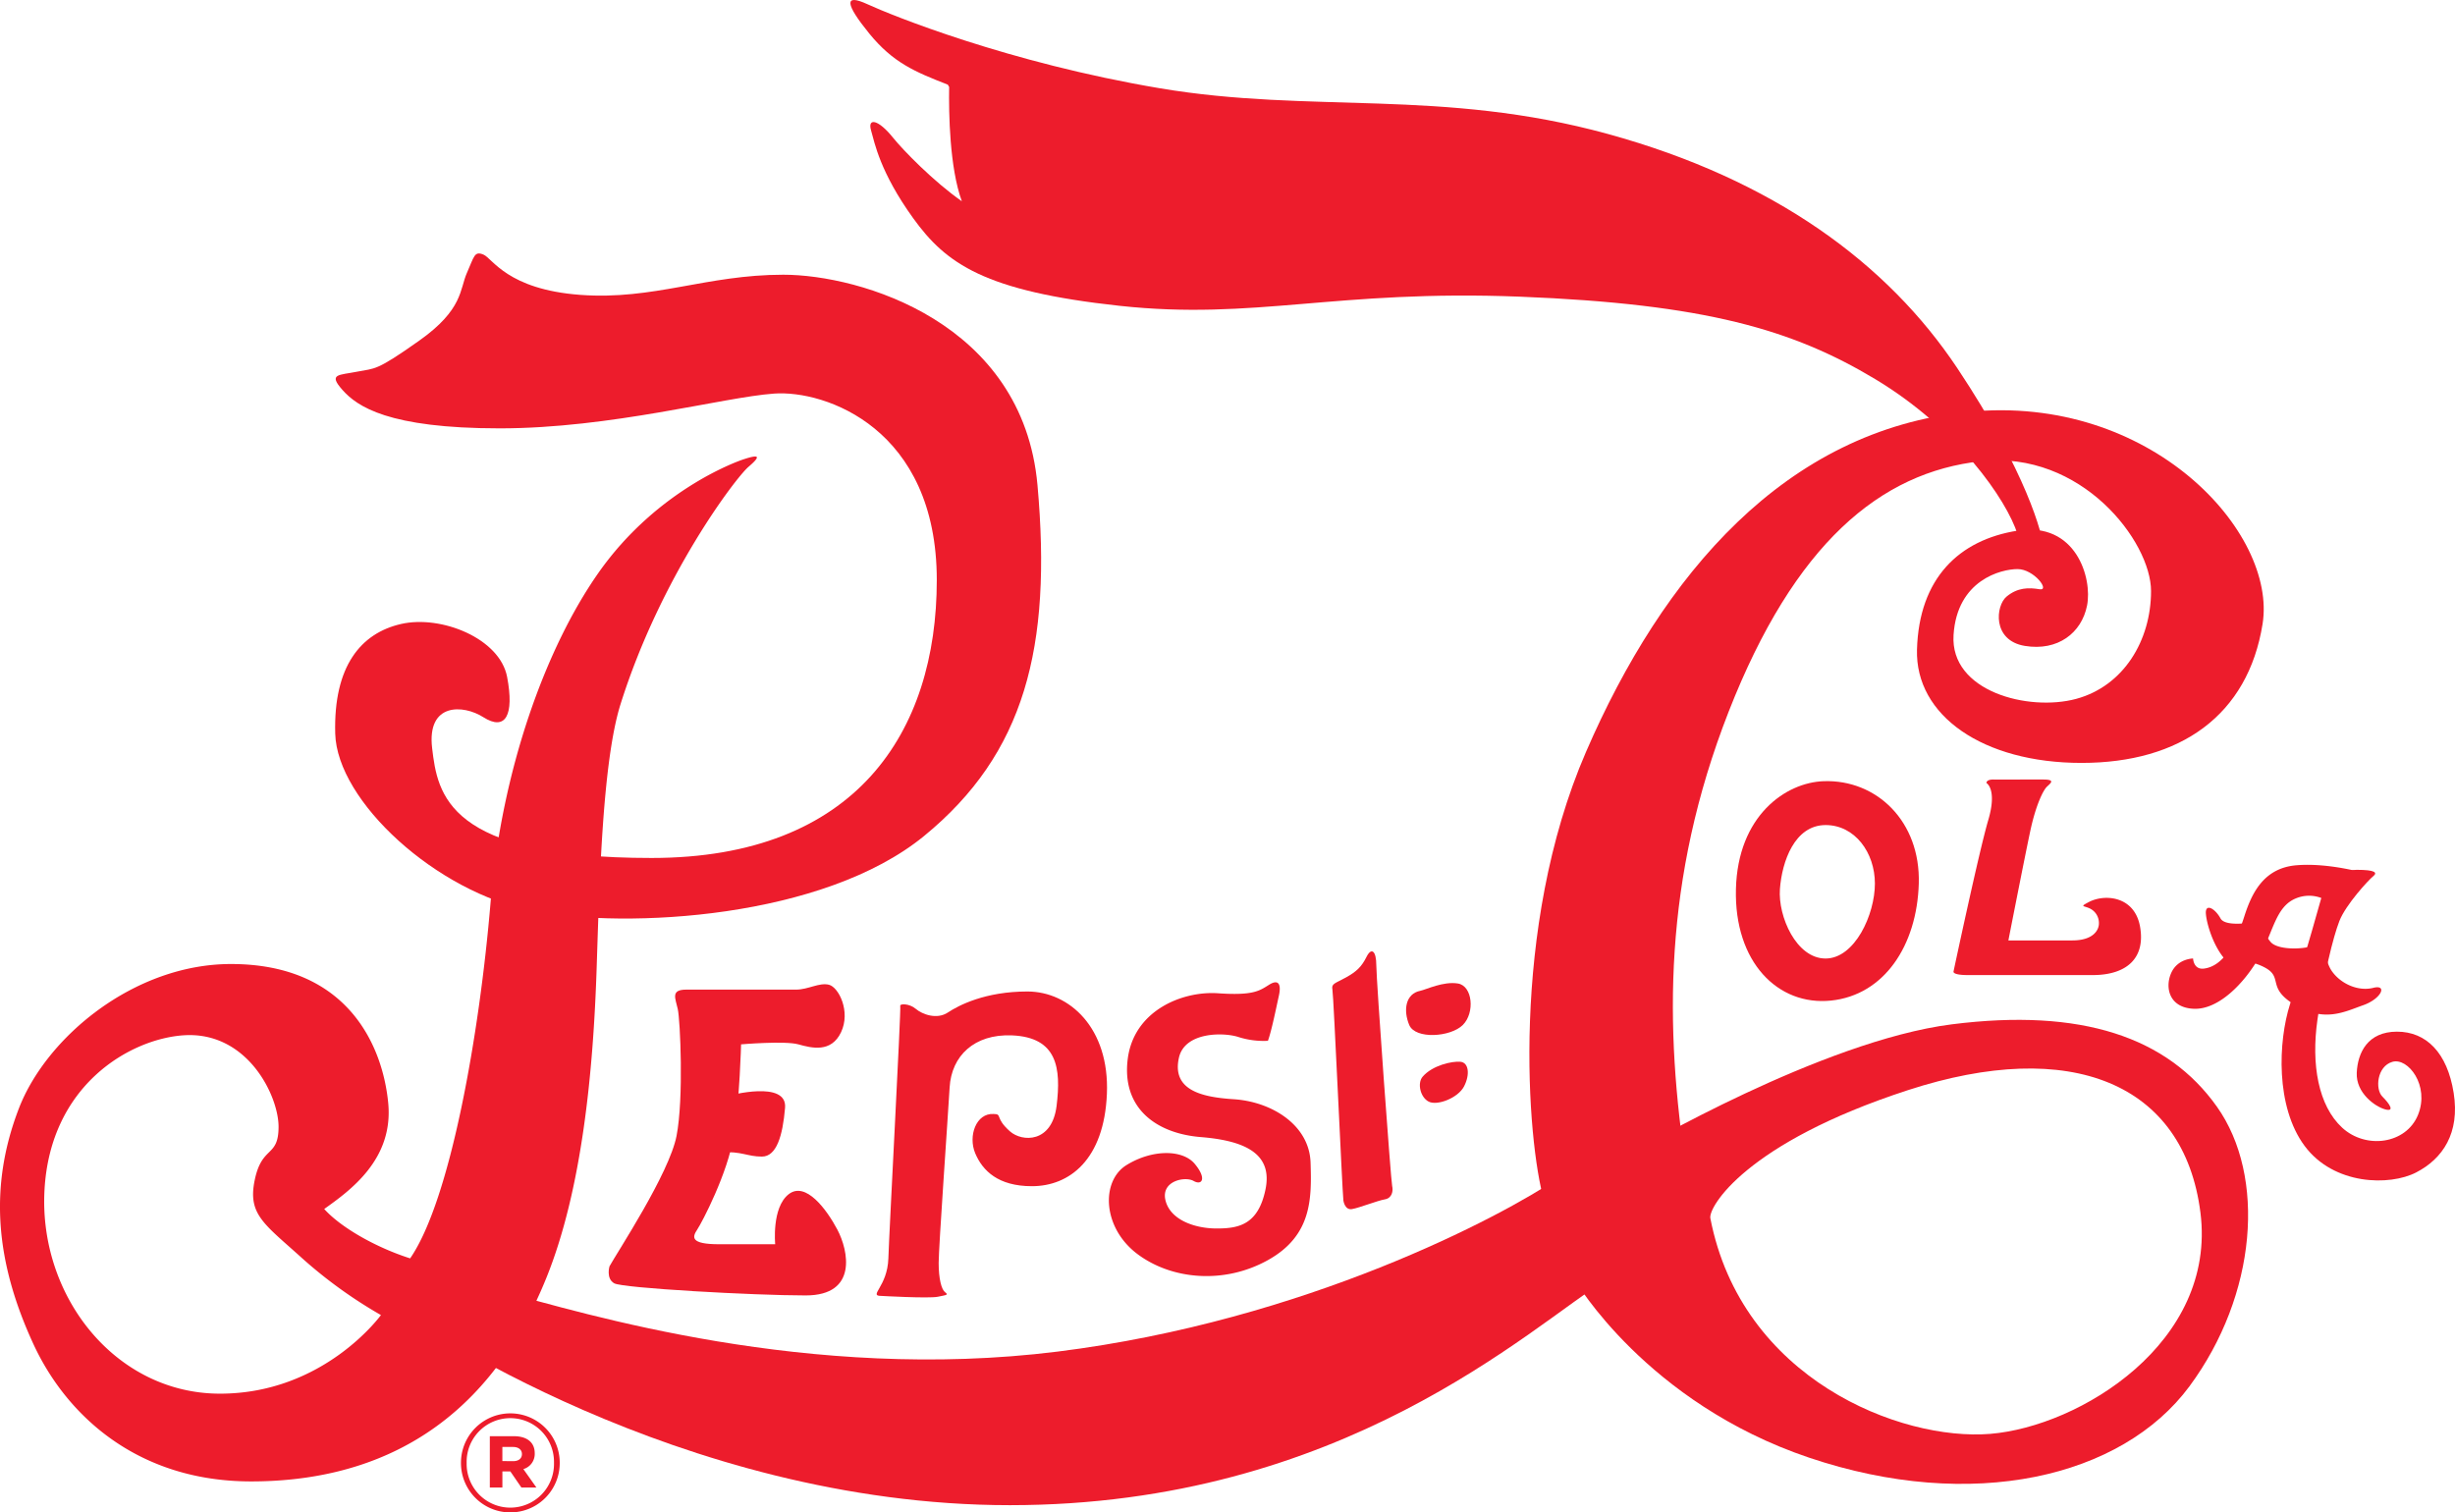 <svg xmlns="http://www.w3.org/2000/svg" viewBox="0 0 1217.9 750.46"><defs><style>.cls-1{fill:#ed1c2c;}</style></defs><title>Asset 11</title><g id="Layer_2" data-name="Layer 2"><g id="Layer_1-2" data-name="Layer 1"><path class="cls-1" d="M368.59,228c8.17-2.72,9.08-1.81,2.73,3.63S327.77,286,307.81,349.51C298.88,378,297.38,438.25,296,480.14c-1.67,51.63-7.3,110-24.83,153.61-31.75,78.92-90.38,101.3-146.62,101.3S33,702.39,16.62,667C-2.16,626.33-5.65,589,9.36,550,23,514.61,66.51,478.33,114.59,478.33c58.09,0,75.29,40.82,78,68.94s-19.05,43.54-31.75,52.61c8.16,9.08,25.4,19,42.63,24.5,20-29,34.47-111.58,39.92-176.9s27.22-125.83,53.52-163.29C326.86,241.56,368.59,228,368.59,228ZM22.06,590.81c-2.72,52.62,35.38,100.7,87.09,100.7s79.83-39,79.83-39a229.32,229.32,0,0,1-39-28.12c-19.05-17.24-27.21-21.77-23.59-39s11.8-10.89,11.8-26.31S122.68,511.52,91,513.7C64.7,515.52,24.78,538.2,22.06,590.81Z"/><path class="cls-1" d="M239.78,355.86c11,7,15.42-.91,11.79-20S218.91,305.06,199,309.6,165.39,330.46,166.3,364s50.22,78.82,98,88c47.17,9.07,144.24,3.63,194.13-37.2s63.5-93.43,56.25-174.17-88-104.32-126.1-104.32-64.41,12.7-100.69,10-43.55-18.15-48.08-20-4.54.91-8.17,9.07S229.8,153.56,208,169s-21.77,13.6-30.85,15.42-14.51.91-7.25,9.07,22.68,19.05,78,19.05S358.62,197.11,384,195.29s80.73,17.24,80.73,92.53S424.84,425.71,323.24,425.71,217.1,394,214.38,371.28,229.8,349.51,239.78,355.86Z"/><path class="cls-1" d="M248.85,640.71c40.82,10.88,152.4,45.35,275.77,29.93s220.44-67.13,248.56-86.18,63.5,25.4,24.5,49.9S666.14,746.84,501,746.84,201.68,652.5,201.68,652.5Z"/><path class="cls-1" d="M302.37,628.31c3.63-6.65,29.64-46,33.26-64.71s1.82-57.45.61-62.9-3.63-9.67,4.23-9.67H394.9c6.05,0,11.49-3.63,16.33-2.42s10.89,13.3,6,23.58-14.52,7.86-21.17,6-28.42,0-28.42,0-.61,26.61-3.63,45.36-15.73,42.94-18.14,46.57-3.63,7.25,10.88,7.25h27.82s-1.81-18.14,6.65-24.79,18.93,7.59,24.19,17.54c5.45,10.28,10.28,32.65-15.72,32.65s-90.72-3.63-94.95-6S302.37,628.31,302.37,628.31Z"/><path class="cls-1" d="M361.64,543.64s29-7.86,27.82,6.05-4.23,24.19-11.49,24.19-10-2.72-20.26-2.12S361.64,543.64,361.64,543.64Z"/><path class="cls-1" d="M437.08,643c-6.35,0,3.18-4.53,3.63-18.59s6.35-123.83,5.9-125.19,4.53-1.36,7.71,1.36,10.43,5.44,15.88,1.82,18.59-10.44,39.46-10.44,40.82,18.15,39.46,50.8-18.59,45.81-37.2,45.81c-16.78,0-24.49-7.71-28.12-16.32s.46-20,9.07-19.51c4.54,0,.46,1.82,8.17,8.62,6,5.34,20.86,5.9,23.13-12.7s.45-34-22.22-34.93C483.31,513,472,523.93,471.1,539.56c-.9,15.42-5.44,79.37-5.44,87.09s1.36,13.15,3.17,14.51.91,1.36-3.62,2.27S437.08,643,437.08,643Z"/><path class="cls-1" d="M629,516.43c1.81-4.84,4.23-16.94,5.44-22.38s0-8.47-4.84-5.44-7.86,5.44-25.4,4.23-41.73,8.47-44.75,32.66,13.91,36.89,36.28,38.7,35.69,8.47,32.06,26-13.31,19.35-24.19,19.35-23-4.23-25.4-13.91,9.67-12.09,13.91-9.68,6.65-1.21.6-8.46-21.17-7.26-33.87.6-12.08,31,5.45,44.15c16.93,12.7,42.94,15.12,64.71,3s21.75-30.34,21.16-48.38c-.6-18.74-19.35-30.24-38.1-31.45-15.38-1-30.84-4.23-27.21-20.56,2.9-13,22.38-12.7,29.63-10.28A41,41,0,0,0,629,516.43Z"/><path class="cls-1" d="M666.44,595.65c-.6-5.44-4.84-101.6-5.44-104.62s1.21-3,6.65-6,7.86-5.44,10.28-10.28,4.84-3,4.84,4.23,7.26,107,7.86,109.46,0,6.05-3.63,6.66-12.7,4.23-16.32,4.83S666.44,595.65,666.44,595.65Z"/><path class="cls-1" d="M704.54,491.63c-7.33,1.47-8.46,9.68-5.44,16.93s20.56,6.05,26.61,0,4.84-19.35-2.42-20.56S707.57,491,704.54,491.63Z"/><path class="cls-1" d="M705.75,534.24c-2.72,3.17-1.21,10.18,3,12.36s14.51-1.74,17.53-7.52,2.42-11.88-1.81-12.25S710.59,528.62,705.75,534.24Z"/><path class="cls-1" d="M930.12,438.41c0,15.42-10,37.19-24.49,37.19S882,454.74,883,441.13s7.26-31.75,22.68-31.75C920.14,409.38,930.12,423,930.12,438.41Zm-25.4-50.8c-19,.66-42.63,17.24-43.54,53.52s20.86,58.06,47.17,55.34,42.64-27.22,43.54-58.06S931,386.7,904.72,387.61Z"/><path class="cls-1" d="M985.46,388.52s5.44,3,.9,18.37S969.13,482,969.13,482s-.91,1.82,7.26,1.82h61.68c17.24,0,26.31-8.62,23.59-24s-17.69-16.33-25.4-12.25c-4.63,2.45-2.72,1.71.45,3.18a8,8,0,0,1,4.54,7.48c0,3.18-2.72,8.39-13.16,8.39H996.34s8.17-41.73,10.89-54.43,6.35-20,8.16-21.77,4.6-3.63-1.81-3.63H989.09C985.23,386.7,985.46,388.52,985.46,388.52Z"/><path class="cls-1" d="M1093.41,480.59c-5.27.69-5.44-5-5.44-5s-7.71,0-10.89,7.26-.91,17.24,11.34,17.69,24.95-12.7,32.2-25.4,8.17-25.4,18.6-29.48a17,17,0,0,1,17.69,3.17l16.78-15.42s-18.14-5.44-34.47-4.08-22.23,14.06-25.85,25.4S1103.84,479.23,1093.41,480.59Z"/><path class="cls-1" d="M1104.75,477c-6.35-6.35-10-18.14-10.43-23.58s4.53-2.72,7.25,2.27,19.51,1.36,19.51,1.36a26.45,26.45,0,0,0,5.44,10.43c4.08,4.54,20,3.63,23.59.45s2.26,7.71,6.8,14.06,13.15,10,20.41,8.17,4.08,5.44-5,8.62-19,8.61-33.56,0-5.9-13.61-15-18.6S1104.75,477,1104.75,477Z"/><path class="cls-1" d="M1152.83,441.13s-10,35.83-16.78,57.15c-5.87,18.39-7.26,50.8,7.25,70.31s42.19,19.95,55.34,13.15,21.77-19.5,18.6-39.46-13.61-30.39-28.13-30.39-19.5,10.43-19.95,20.41,9.07,16.78,14.06,18.14,2.27-2.72-1.36-6.35-2.73-15,5-17.23,18.59,11.79,12.7,26.31-25.86,17.23-37.65,6.35-15.42-31.3-12.25-53.53,7.71-40.82,10.89-49,14.51-20.41,16.78-22.23.91-3.17-8.16-3.17S1152.83,441.13,1152.83,441.13Z"/><path class="cls-1" d="M970.94,182.59c-34.47-51.7-90.71-93.43-173.26-116.11s-147-10-222.26-22.68S442.07,7.51,430.28,2.07s-10.89,0,.91,14.51,22.68,19.06,39,25.41l.67,1.16c-.21,13,.19,40,6.3,56.71C463.14,90.08,448,74.51,443,68.29c-7.26-9.07-12.7-10-10.89-3.63s4.54,20.87,20.87,43.55,35.38,36.28,102.51,43.54,107-8.16,198.66-4.54,135.17,16.33,176,40.83,65.32,59.87,70.76,77.1,12.7,11.8,12.7,6.35S1005.42,234.3,970.94,182.59Z"/><path class="cls-1" d="M848.48,604.42c-1-5.34,17.23-37.19,98-63.5s137-3.63,145.14,60.78-59.87,106.14-104.32,109.76S863.9,684.25,848.48,604.42Zm-67.13,30.84s35.38,60.78,116.11,88,155.13,10,188.69-35.38,38.1-104.32,13.61-138.8-67.13-49-131.54-40.82-156.94,62.6-156.94,62.6Z"/><path class="cls-1" d="M765.93,595.35c-8.17-28.12-17.24-134.26,20.86-222.25s98.88-159.66,189.6-168.73,153.31,59.87,146.05,105.23-40.82,68.94-89.81,68.94S950.08,355,951,322.3c1-35.37,20.86-54.43,49.89-59s37.19,23.59,34.47,37.19-14.51,22.68-30.84,20-14.52-20-9.07-24.49,10.88-4.54,16.33-3.63-2.73-10-10.89-10-30,5.42-31.75,32.66c-1.82,28.12,37.19,38.1,60.78,31.75s37.19-29,37.19-53.52-34.47-69.85-84.36-64.41-92.53,40.82-125.19,124.28S825.8,510.08,836.68,580.83C829.43,628,765.93,595.35,765.93,595.35Z"/><path class="cls-1" d="M228.68,726v-.14a24.48,24.48,0,1,1,49-.14v.14a24.48,24.48,0,1,1-49,.14Zm46.15-.14v-.14a21.67,21.67,0,1,0-43.33.14V726a21.67,21.67,0,1,0,43.33-.14ZM243,712.62h12c5.91,0,10.27,2.67,10.27,8.44a7.83,7.83,0,0,1-5.63,7.88l6.47,9.14h-7.45l-5.49-8h-3.94v8H243ZM254.57,725c2.81,0,4.36-1.41,4.36-3.52s-1.69-3.52-4.36-3.52h-5.35v7Z"/></g></g></svg>